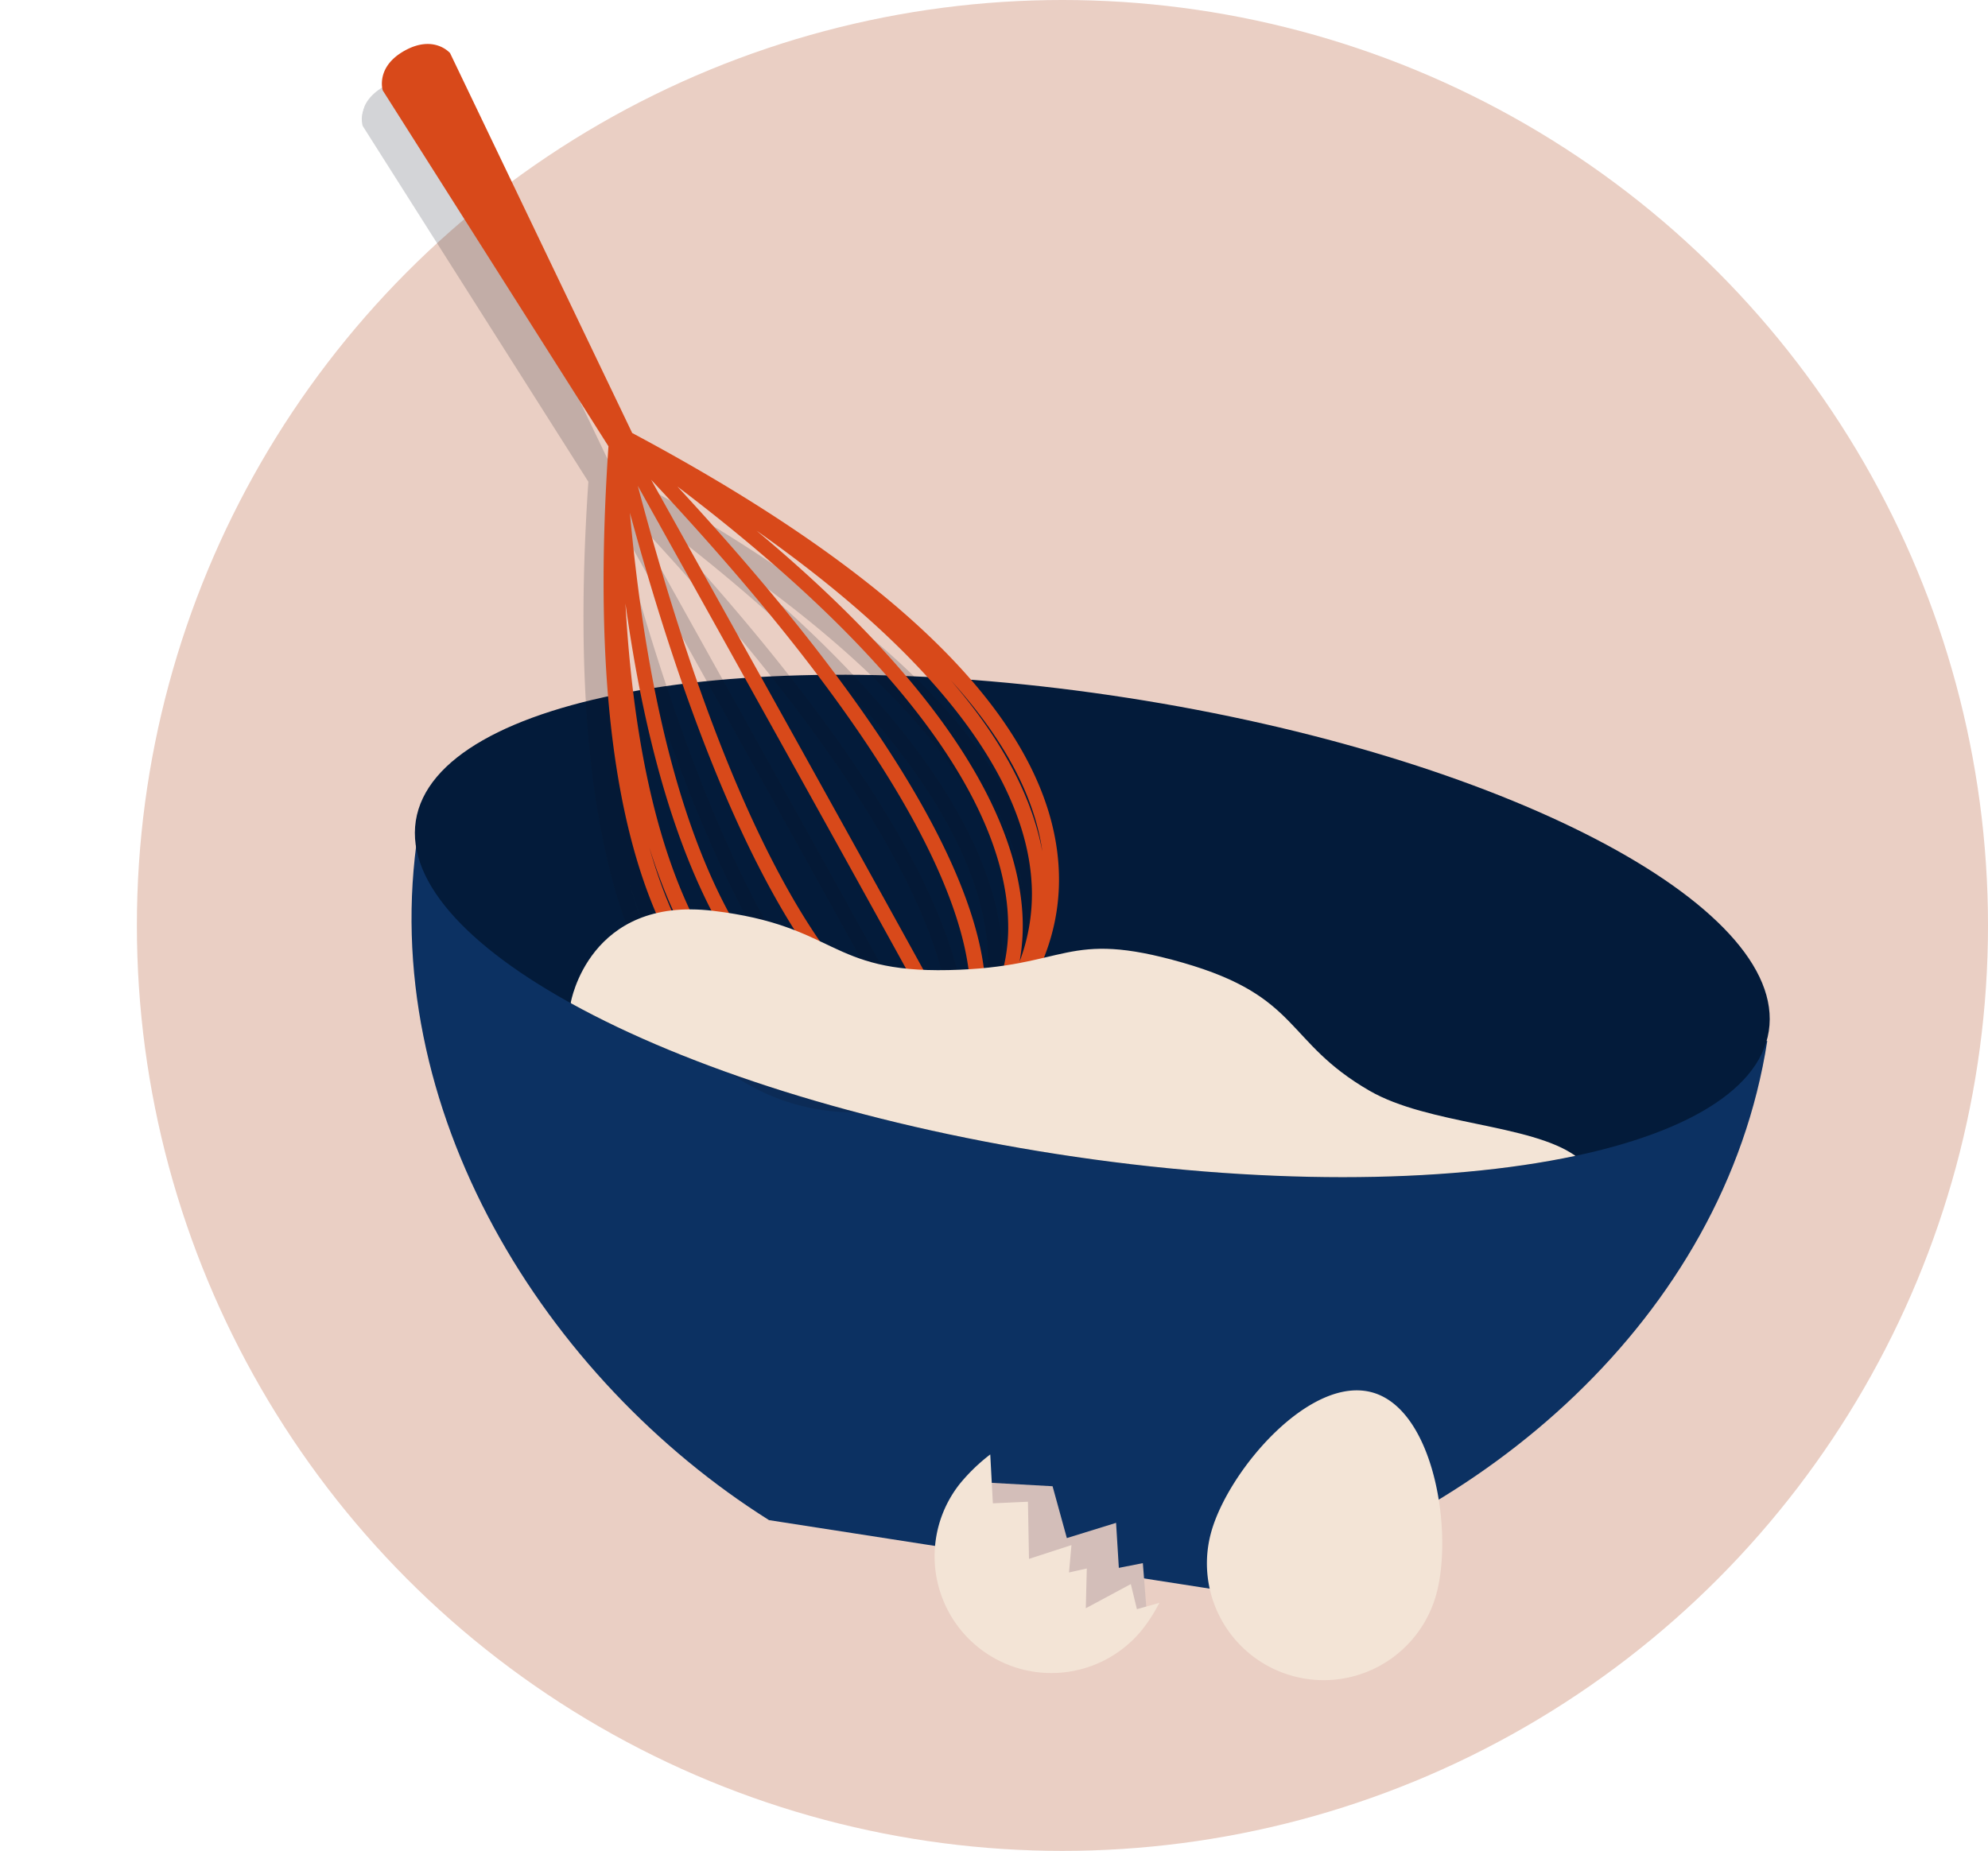 <svg xmlns="http://www.w3.org/2000/svg" xmlns:xlink="http://www.w3.org/1999/xlink" width="282.448" height="263" viewBox="0 0 282.448 263"><defs><clipPath id="clip-path"><rect id="Rectangle_1531" data-name="Rectangle 1531" width="228.852" height="198.916" fill="none"></rect></clipPath><clipPath id="clip-path-3"><rect id="Rectangle_1529" data-name="Rectangle 1529" width="124.975" height="124.974" fill="none"></rect></clipPath></defs><g id="Groupe_2567" data-name="Groupe 2567" transform="translate(-1267.552 -4887)"><circle id="Ellipse_183" data-name="Ellipse 183" cx="131.5" cy="131.5" r="131.5" transform="translate(1287 4887)" fill="#eacfc4"></circle><g id="Groupe_2419" data-name="Groupe 2419" transform="translate(1322.381 4891.355) rotate(16)"><g id="Groupe_2424" data-name="Groupe 2424" clip-path="url(#clip-path)"><g id="Groupe_2423" data-name="Groupe 2423"><g id="Groupe_2422" data-name="Groupe 2422" clip-path="url(#clip-path)"><path id="Trac&#xE9;_563" data-name="Trac&#xE9; 563" d="M212.29,266.466c32.323-19.061,57.653-56.788,52.676-96.386L72.513,194.265c4.976,39.6,38.853,69.885,74.887,80.356Z" transform="translate(-36.741 -86.177)" fill="#0c3162"></path><path id="Trac&#xE9;_564" data-name="Trac&#xE9; 564" d="M263.942,144.012c2.258,17.973-39.118,37.973-92.418,44.671s-98.338-2.442-100.6-20.415,39.118-37.973,92.417-44.671,98.338,2.442,100.6,20.415" transform="translate(-35.893 -61.512)" fill="#031b3a"></path><g id="Groupe_2421" data-name="Groupe 2421" transform="translate(0 5.634)" opacity="0.18"><g id="Groupe_2420" data-name="Groupe 2420"><g id="Groupe_2419-2" data-name="Groupe 2419" clip-path="url(#clip-path-3)"><path id="Trac&#xE9;_565" data-name="Trac&#xE9; 565" d="M45.314,59.458c9.232,43.071,23.471,68.361,42.34,75.152,16.342,5.881,29.744-4.616,30.307-5.066l-.628-.786-.008-.014.8.638c.45-.563,10.947-13.966,5.067-30.306C116.4,80.205,91.109,65.967,48.038,56.734l0,0L8.289,11.979S5.38,10.03,1.994,13.415.558,19.71.558,19.71l44.75,39.754Zm70.068,68.772c-5.431.925-26.468-.759-64.509-64.5,48.022,47.773,61.08,60.988,64.509,64.5m1.44-1.5c-3.546-3.629-16.737-16.972-64.358-64.347,63.324,37.826,65.255,58.813,64.358,64.347m-5.807,3.616a24.363,24.363,0,0,1-13.69-.413c-11.877-3.7-29.226-17.7-46.474-62.211,30.822,50.814,50.588,61.226,60.164,62.624m7.911-7.911c-1.4-9.575-11.812-29.341-62.625-60.165,44.514,17.249,58.51,34.6,62.212,46.475a24.367,24.367,0,0,1,.413,13.69M53.788,80.268c15.98,36.122,31.8,48.21,42.986,51.67a28.727,28.727,0,0,0,5.61,1.138,27.135,27.135,0,0,1-11.113-1.4c-10.7-3.667-25.124-15.872-37.482-51.41m66.459,22.391a27.074,27.074,0,0,1,1.4,11.1,28.707,28.707,0,0,0-1.133-5.568c-3.46-11.189-15.548-27.007-51.672-42.987,35.511,12.349,47.722,26.759,51.4,37.451M66.609,112.666q9,13.755,19.79,19.195c-7.277-3.236-13.908-9.7-19.79-19.195m53.834-14.838q-5.42-10.786-19.206-19.8c9.5,5.885,15.97,12.521,19.206,19.8" transform="translate(0 -11.421)" fill="#0d121f"></path></g></g></g><path id="Trac&#xE9;_566" data-name="Trac&#xE9; 566" d="M380.859,324a16.588,16.588,0,0,1-33.176,0c0-9.161,7.427-25.259,16.588-25.259s16.588,16.1,16.588,25.259" transform="translate(-176.165 -151.365)" fill="#f3e4d6"></path><path id="Trac&#xE9;_567" data-name="Trac&#xE9; 567" d="M280.692,352.279l9.587-2.18,3.981,6.522,6.126-4.007,2.141,6.039,3.095-1.584,2.395,6.415-8.221,6.136L285.738,367.8l-2.055-7.905" transform="translate(-142.222 -177.389)" fill="#d3beb9"></path><path id="Trac&#xE9;_568" data-name="Trac&#xE9; 568" d="M302.065,361.634l-1.816-3.189-5.2,5.065-1.423-5.473-2.274,1.241-.737-3.834-5.258,3.548-2.383-7.768-4.728,1.592-2.271-6.576a25.854,25.854,0,0,0-3.015,5.224,16.588,16.588,0,1,0,30.7,12.588,23.647,23.647,0,0,0,1.221-4.157Z" transform="translate(-137.673 -175.433)" fill="#f3e4d6"></path><path id="Trac&#xE9;_569" data-name="Trac&#xE9; 569" d="M48.06,48.037C57.292,91.108,71.53,116.4,90.4,123.189c16.342,5.881,29.744-4.616,30.307-5.066l-.628-.786-.008-.014.8.638c.45-.563,10.947-13.966,5.067-30.306-6.792-18.87-32.081-33.109-75.152-42.342l0,0L11.035.558S8.126-1.391,4.74,1.994,3.3,8.289,3.3,8.289l44.75,39.754Zm70.068,68.772c-5.431.925-26.468-.759-64.509-64.5,48.022,47.773,61.08,60.988,64.509,64.5m1.44-1.5c-3.546-3.629-16.737-16.972-64.358-64.347,63.324,37.826,65.255,58.813,64.358,64.347m-5.807,3.616a24.363,24.363,0,0,1-13.69-.413c-11.877-3.7-29.226-17.7-46.474-62.211,30.822,50.814,50.588,61.226,60.164,62.624m7.911-7.911c-1.4-9.575-11.812-29.341-62.625-60.165,44.514,17.249,58.51,34.6,62.212,46.475a24.368,24.368,0,0,1,.413,13.69M56.534,68.847c15.98,36.122,31.8,48.21,42.986,51.67a28.728,28.728,0,0,0,5.61,1.138,27.135,27.135,0,0,1-11.113-1.4c-10.7-3.667-25.124-15.872-37.482-51.41m66.459,22.391a27.074,27.074,0,0,1,1.4,11.1,28.707,28.707,0,0,0-1.133-5.568c-3.46-11.189-15.548-27.007-51.672-42.987,35.511,12.349,47.722,26.759,51.4,37.451M69.355,101.245q9,13.755,19.79,19.195c-7.277-3.236-13.908-9.7-19.79-19.195m53.834-14.838q-5.42-10.786-19.206-19.8c9.5,5.885,15.97,12.521,19.206,19.8" transform="translate(-1.391 0)" fill="#d8491a"></path><path id="Trac&#xE9;_570" data-name="Trac&#xE9; 570" d="M240.842,204.982c-13.572-3.393-13.006-10.179-30.537-10.179s-15.268,5.09-31.668,10.179-16.965-1.7-34.5,1.131-15.834,18.1-15.834,18.1l.08.1c18.441,4.223,44.191,5.085,72.232,1.561,28.771-3.616,54.063-11.108,70.9-20.064-7.374-2.606-21.311,1.512-30.674-.829" transform="translate(-64.989 -98.703)" fill="#f3e4d6"></path></g></g></g></g></g></svg>